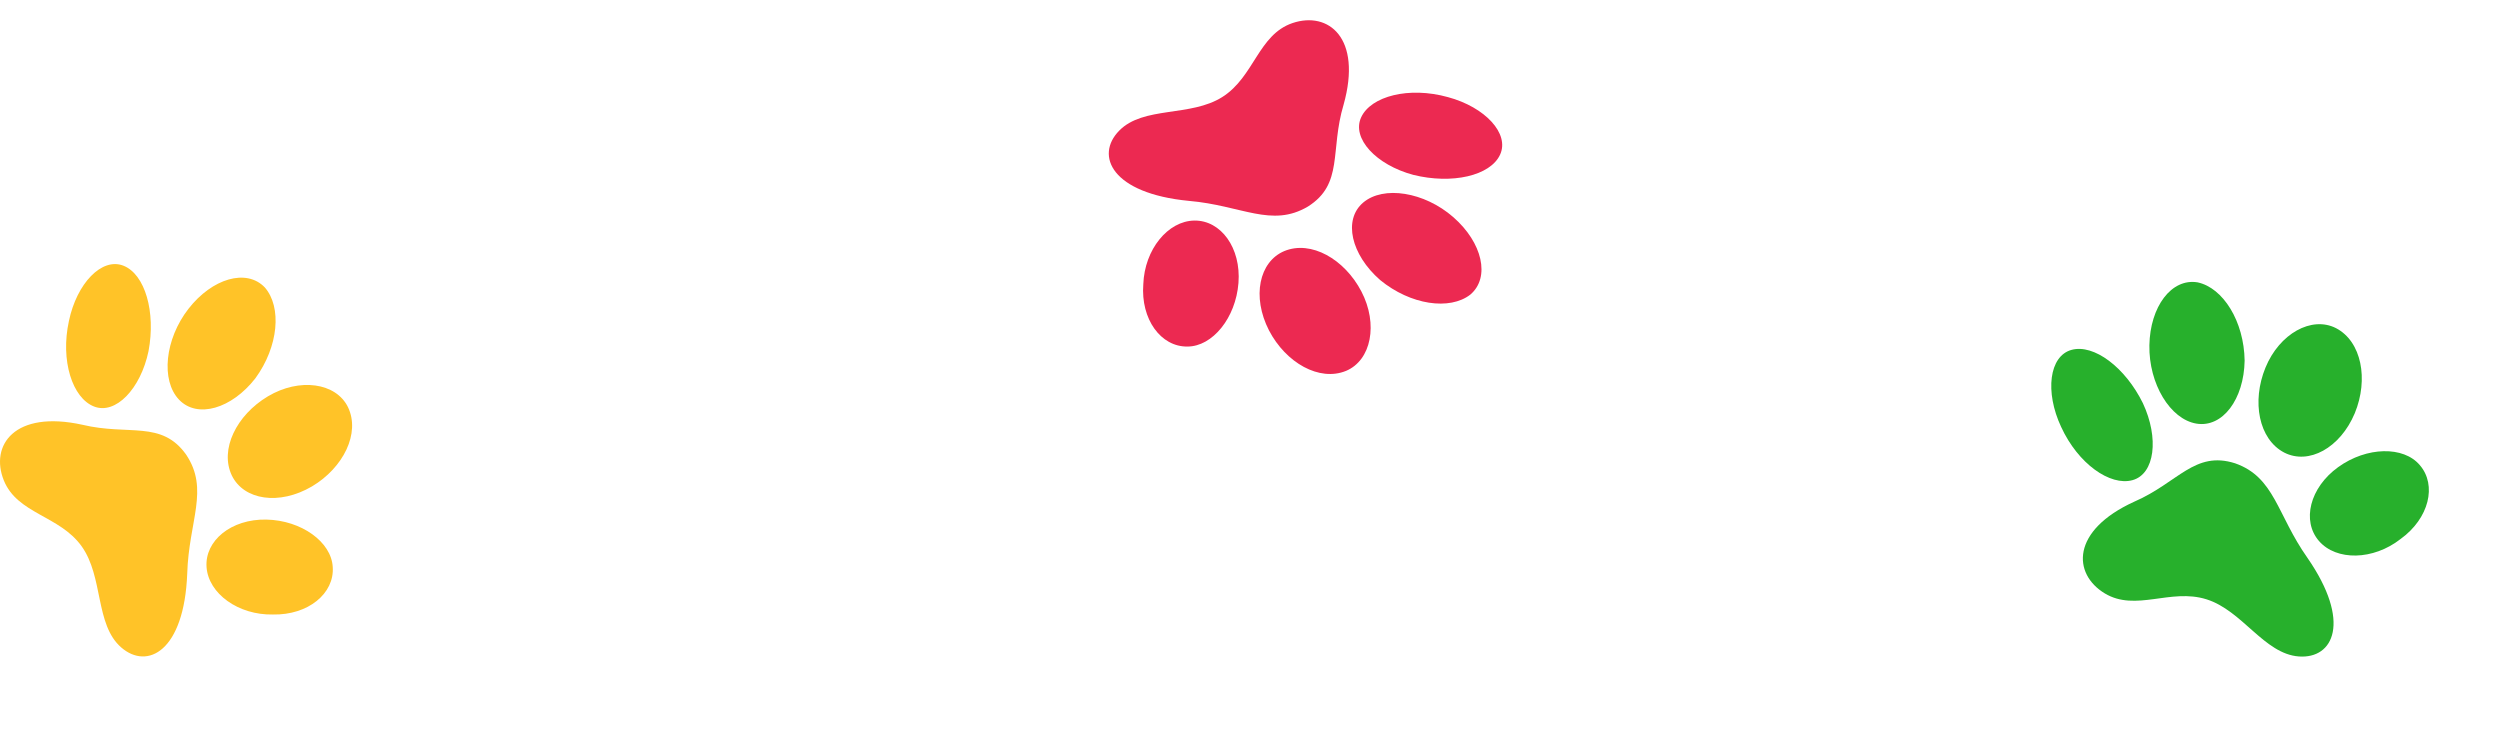 <svg width="142" height="42" viewBox="0 0 142 42" fill="none" xmlns="http://www.w3.org/2000/svg">
<path d="M10.572 25.822C9.172 23.857 7.329 24.76 4.682 24.127C0.821 23.277 -0.583 25.296 0.216 27.285C0.988 29.194 3.38 29.28 4.633 31.023C5.886 32.767 5.391 35.471 6.881 36.771C8.371 38.071 10.462 36.993 10.634 32.59C10.722 29.572 11.904 27.81 10.572 25.822Z" fill="#FFC328"/>
<path d="M8.436 19.946C7.988 22.09 6.562 23.574 5.337 23.088C4.111 22.603 3.423 20.485 3.914 18.235C4.361 16.09 5.787 14.607 7.012 15.092C8.238 15.578 8.857 17.72 8.436 19.946Z" fill="#FFC328"/>
<path d="M15.127 29.512C13.13 29.472 11.626 30.711 11.732 32.213C11.839 33.716 13.535 34.945 15.505 34.904C17.501 34.945 19.006 33.706 18.899 32.203C18.82 30.783 17.123 29.553 15.127 29.512Z" fill="#FFC328"/>
<path d="M14.505 21.488C13.159 23.216 11.21 23.793 10.169 22.701C9.128 21.609 9.36 19.267 10.706 17.539C12.051 15.811 14 15.235 15.041 16.326C16.014 17.442 15.825 19.679 14.505 21.488Z" fill="#FFC328"/>
<path d="M15.219 22.511C13.428 23.577 12.463 25.537 13.171 27.014C13.854 28.41 15.861 28.718 17.719 27.629C19.509 26.564 20.475 24.604 19.766 23.127C19.084 21.731 17.009 21.446 15.219 22.511Z" fill="#FFC328"/>
<path d="M74.288 11.733C76.329 10.446 75.533 8.555 76.315 5.949C77.383 2.142 75.447 0.625 73.415 1.31C71.466 1.972 71.245 4.356 69.433 5.507C67.621 6.659 64.949 6.011 63.567 7.425C62.184 8.839 63.141 10.988 67.528 11.41C70.535 11.669 72.228 12.95 74.288 11.733Z" fill="#EC2951"/>
<path d="M80.276 9.933C78.16 9.364 76.76 7.857 77.315 6.661C77.869 5.465 80.023 4.899 82.241 5.516C84.357 6.085 85.757 7.592 85.203 8.788C84.648 9.984 82.475 10.48 80.276 9.933Z" fill="#EC2951"/>
<path d="M70.345 16.07C70.499 14.079 69.347 12.507 67.841 12.528C66.335 12.549 65.011 14.172 64.94 16.141C64.786 18.132 65.938 19.705 67.444 19.684C68.867 19.685 70.191 18.061 70.345 16.07Z" fill="#EC2951"/>
<path d="M78.391 15.905C76.742 14.463 76.278 12.485 77.427 11.508C78.576 10.53 80.901 10.894 82.55 12.336C84.199 13.778 84.663 15.756 83.514 16.734C82.346 17.641 80.123 17.325 78.391 15.905Z" fill="#EC2951"/>
<path d="M77.329 16.559C76.367 14.712 74.466 13.636 72.951 14.26C71.518 14.862 71.096 16.848 72.078 18.765C73.04 20.613 74.942 21.688 76.457 21.065C77.889 20.463 78.291 18.407 77.329 16.559Z" fill="#EC2951"/>
<path d="M126.952 26.315C124.653 25.585 123.721 27.413 121.225 28.496C117.627 30.135 117.717 32.593 119.55 33.704C121.313 34.766 123.278 33.398 125.326 34.04C127.375 34.682 128.603 37.142 130.575 37.287C132.547 37.432 133.572 35.314 131.065 31.689C129.324 29.224 129.211 27.105 126.952 26.315Z" fill="#27B02C"/>
<path d="M121.715 22.899C122.645 24.883 122.396 26.925 121.124 27.273C119.853 27.62 118.031 26.34 117.072 24.247C116.142 22.263 116.391 20.221 117.663 19.873C118.934 19.525 120.715 20.866 121.715 22.899Z" fill="#27B02C"/>
<path d="M132.811 26.531C131.19 27.697 130.731 29.592 131.718 30.729C132.705 31.866 134.8 31.831 136.351 30.616C137.971 29.449 138.43 27.555 137.443 26.417C136.526 25.329 134.431 25.364 132.811 26.531Z" fill="#27B02C"/>
<path d="M127.495 20.488C127.456 22.678 126.244 24.309 124.756 24.061C123.268 23.813 122.047 21.802 122.085 19.612C122.124 17.422 123.336 15.79 124.824 16.038C126.271 16.346 127.463 18.249 127.495 20.488Z" fill="#27B02C"/>
<path d="M128.68 20.878C127.888 22.804 128.293 24.951 129.746 25.707C131.13 26.414 132.92 25.455 133.753 23.468C134.544 21.542 134.139 19.395 132.686 18.639C131.302 17.932 129.471 18.951 128.68 20.878Z" fill="#27B02C"/>
</svg>
